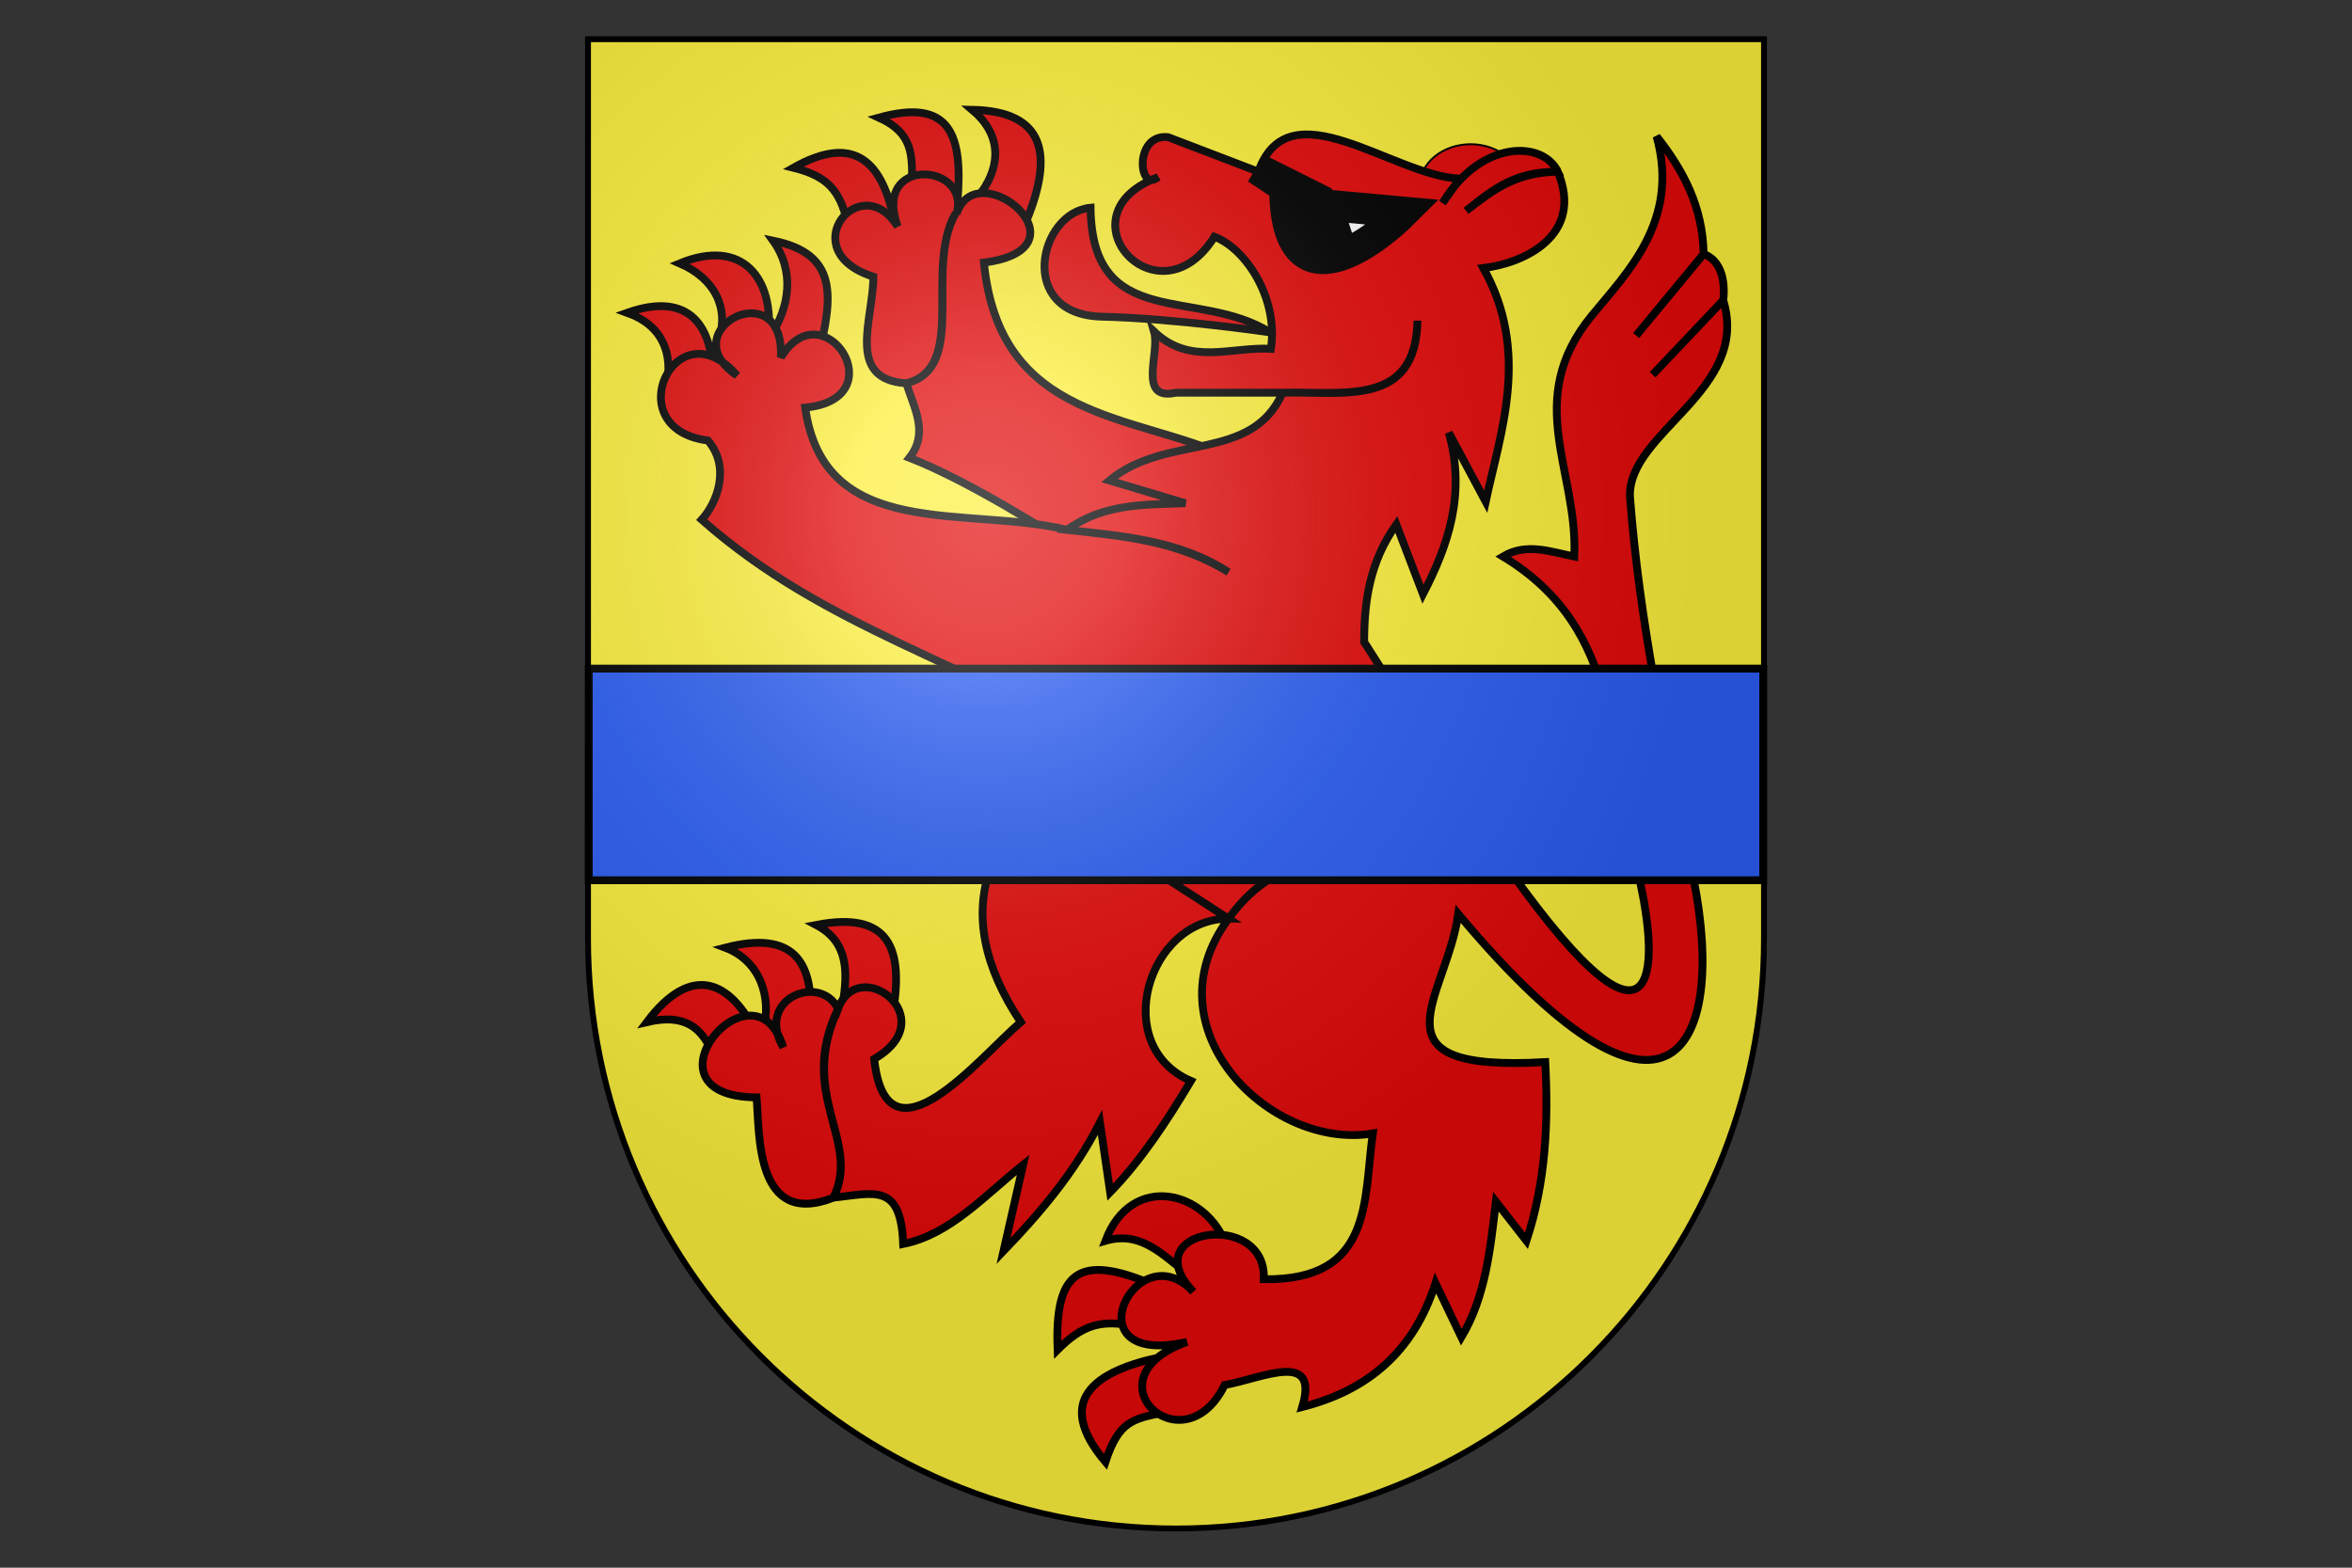 <svg xmlns="http://www.w3.org/2000/svg" xmlns:xlink="http://www.w3.org/1999/xlink" id="layer" x="0px" y="0px" viewBox="0 0 300 200" xml:space="preserve"><rect x="0" y="0" width="300" height="200" fill="#333333" stroke="none"/><rect fill="none" width="300" height="200"></rect><g>	<g id="layer1">		<path id="path1899" fill="#FCEF3C" d="M75,5v114.7c0,41.6,33.6,75.3,75,75.3s75-33.7,75-75.3V5H75z"></path>	</g>	<g id="layer2">		<g id="g10826">			<path id="path6331" fill-rule="evenodd" clip-rule="evenodd" fill="#E20909" stroke="#000000" stroke-width="0.998" d="M124,14     c9.4,0.2,10.3,5.8,7,14l-5.8-3.5C127.7,21,127.7,17.1,124,14z"></path>			<path id="path7218" fill-rule="evenodd" clip-rule="evenodd" fill="#E20909" stroke="#000000" stroke-width="0.998" d="     M112.1,15c9.1-2.5,10.8,2.1,10,11l-5.8-2.3C116.4,19.8,116.5,17,112.1,15z"></path>			<path id="path7220" fill-rule="evenodd" clip-rule="evenodd" fill="#E20909" stroke="#000000" stroke-width="0.998" d="     M101.2,21.4c7.8-4.4,11.4-0.8,12.9,7l-6,0C107.1,24.3,105.6,22.5,101.2,21.4z"></path>			<path id="path7222" fill-rule="evenodd" clip-rule="evenodd" fill="#E20909" stroke="#000000" stroke-width="0.998" d="     M98.6,30.7c8.4,1.7,7.6,7.2,5.8,14.7c-2.3-0.1-6.1,5-6.1-2.6C100.7,39.2,101.4,34.6,98.6,30.7z"></path>			<path id="path7224" fill-rule="evenodd" clip-rule="evenodd" fill="#E20909" stroke="#000000" stroke-width="0.998" d="     M86.7,33.6c8-3.3,12.1,1.9,11.3,9.4l-6.3,0.3C93,39.2,91.1,35.5,86.7,33.6z"></path>			<path id="path7226" fill-rule="evenodd" clip-rule="evenodd" fill="#E20909" stroke="#000000" stroke-width="0.998" d="M80,39.9     c8.2-2.9,11,2.1,10.9,8.4l-5.9,1C85.9,45.1,84.5,41.5,80,39.9z"></path>			<path id="path5444" fill-rule="evenodd" clip-rule="evenodd" fill="#E20909" stroke="#000000" stroke-width="0.998" d="     M157,58.4c-12.3-5.7-29.5-4.5-31.5-24.9c14-1.8-0.9-14.2-3.5-6.2c1.9-6.5-10.8-7.5-7.5,1.6c-4.7-7.6-13.5,3.1-3.1,6.4     c0,5.4-3.6,13.1,4.2,13.6c8-2,2.2-14.6,6.3-21.7c-4.1,7.2,1.6,19.7-6.3,21.7c1,3.2,2.9,6.3,0.4,9.5c7.4,2.9,17,8.9,23.8,13.3     C148.3,70.2,153.1,64.8,157,58.4z"></path>			<path id="path1895" fill="#E20909" stroke="#000000" stroke-width="0.25" d="M194.1,23.7c0,2.9-2.9,5.3-6.5,5.3     c-3.6,0-6.5-2.4-6.5-5.3c0,0,0,0,0,0c0-2.9,2.9-5.3,6.5-5.3C191.1,18.4,194.1,20.8,194.1,23.7C194.1,23.7,194.1,23.7,194.1,23.7z     "></path>			<path id="path7228" fill-rule="evenodd" clip-rule="evenodd" fill="#E20909" stroke="#000000" stroke-width="0.998" d="     M104.1,118c9.3-1.8,11.3,2.9,9.7,11.7l-6.3-1.6C108.1,124.1,108.3,120.2,104.1,118z"></path>			<path id="path7230" fill-rule="evenodd" clip-rule="evenodd" fill="#E20909" stroke="#000000" stroke-width="0.998" d="     M92.5,120.9c8.9-2.3,11,2.1,10.9,8l-6,2.4C98.4,127.2,97,122.6,92.5,120.9z"></path>			<path id="path7232" fill-rule="evenodd" clip-rule="evenodd" fill="#E20909" stroke="#000000" stroke-width="0.998" d="     M82.5,130.4c5.7-7.6,10.7-5.3,14,1.5l-5.4,3C89.6,130.9,87.2,129.3,82.5,130.4z"></path>			<path id="path7234" fill-rule="evenodd" clip-rule="evenodd" fill="#E20909" stroke="#000000" stroke-width="0.998" d="     M141,158.3c3.3-8.8,13-6.5,15.5,0.8l-5.7,2.9C147.7,159.5,145.1,157.1,141,158.3z"></path>			<path id="path7236" fill-rule="evenodd" clip-rule="evenodd" fill="#E20909" stroke="#000000" stroke-width="0.998" d="     M134.9,172.2c-0.4-9.9,2.6-12.4,12.2-8.3l-3.4,5.1C140.2,168.5,138,169.1,134.9,172.2z"></path>			<path id="path7238" fill-rule="evenodd" clip-rule="evenodd" fill="#E20909" stroke="#000000" stroke-width="0.998" d="     M141,186.5c-6.6-7.8-1.5-11.6,7.2-13.4l0.3,7.1C144.5,181,142.7,181.3,141,186.5z"></path>			<path id="path23578" fill-rule="evenodd" clip-rule="evenodd" fill="#E20909" stroke="#000000" stroke-width="0.998" d="     M186,116.6c28.3,33.8,34.6,15.4,29.6-6.4c-3.2-15.5-6.5-31-7.7-46.9c-0.2-8.2,15.4-13.5,11.9-25l-9,9.5l9-9.5     c0.3-2.5-0.3-5.1-2.5-5.9l-8.6,10.4l8.6-10.4c-0.1-6-2.6-10.7-6-15c3,10.8-3.8,17.4-8.3,22.9c-8.8,10.8-1.7,19.7-2.2,30.7     c-3-0.6-6.1-1.8-9.1,0c15.4,9.3,13.4,24.9,17,39.4c3,11.9,3.8,28.6-16.1,0.7l-18.6-29.2c0-5.2,0.7-10.2,4.1-15l3.4,8.9     c3.2-6.2,5.5-12.7,3.3-20.6l4.7,8.8c1.9-8.9,5.7-19.1-0.3-29.8c5.1-0.6,12.9-4.1,9.5-12.3c-5.3,0-8,2-11.7,5     c3.7-2.9,6.5-4.9,11.7-5c-1.9-4-9.8-4.1-14.7,4l2.2-3.1c-8.6-0.4-21.8-11.9-25.7-0.9l-11.5-4.4c-4.4-0.5-3.8,7.2-1.3,5.1     c-12.8,4.8,0,19.1,7.2,7.6c4,1.5,8.2,7.9,7.2,14.3c-5-0.3-10.3,2.2-14.9-2.2c0.8,2.7-2.2,8.9,2.8,7.8h13.6     c7.8-0.2,17,1.8,17.2-9.2c-0.2,11.1-9.4,9-17.2,9.2c-4,9-14.7,5.1-22.1,11.2l9.7,2.9c-5.2,0.2-10.4,0-15.1,3.4     c7.1,0.8,14.3,1.3,20.6,5.4c-6.4-4-13.4-4.6-20.6-5.4c-12.7-3.1-31,1.6-33.4-15.6c11.7-1.1,2.3-15.3-3.1-6.4     c0.5-11-14.1-3.5-5.6,2.3c-7.7-9-15.4,6.8-3.7,8.3c2.9,3.4,1.2,7.9-0.8,10.1c16.1,14.2,34.1,18,51,29.1     c-14.7,9.3-19.9,20.6-10.3,35c-5.1,4.3-17.1,19.3-18.7,4.7c9-5.2-2-13.5-4.6-6.4c-2.3-4.6-10.6-1.3-7,4.9     c-3.7-11.9-19,6.3-3.4,6.4c0.4,4.6-0.2,16.7,9.8,12.8c3.6-7.4-4.7-13.1,0.6-24.1c-5.2,11.2,3,16.9-0.6,24.1     c5.3-0.6,8.6-1.9,8.9,5.9c6-1.2,10.4-6.2,15.3-10.1l-2.5,11c4.6-4.8,9-9.9,12.3-16.4l1.3,8.9c3.9-4,7.2-9,10.3-14.2     c-10.4-4.5-5.5-20.7,4.8-20.7l-11.6-7.5l11.6,7.5c3.6-5,7.3-6.3,10.9-8c-3.6,1.8-7.3,3-10.9,8c-10.4,14,5.3,29.6,18.4,27.4     c-1.2,8.5,0.1,18.8-13.9,18.6c0.4-9-16.7-6.5-9,1.6c-7.2-7.8-16,9.8-0.8,6.4c-13,4.6-0.5,16.3,4.8,5.5c4.9-0.9,12.1-4.5,9.9,2.8     c8.3-2.1,14.2-7,17-15.8l3.3,6.9c3.1-5.2,3.7-11.3,4.4-17.3l3.9,5c2.5-7.6,2.8-15.2,2.4-22.8C174.1,136.8,184.5,127.4,186,116.6z     "></path>			<path id="path2783" fill-rule="evenodd" clip-rule="evenodd" fill="#E20909" stroke="#000000" stroke-width="0.998" d="     M162,42.4c-9.2-5.8-22.7,0-22.9-15.9c-6.6,0.6-9.5,13.6,1.4,13.9C149.7,40.6,162,42.4,162,42.4z"></path>			<g id="g9897" transform="matrix(3.993,0,0,3.993,-2473.897,-2264.904)">									<rect id="rect4557" x="661.5" y="573.5" transform="matrix(0.293 -0.956 0.956 0.293 -80.831 1038.805)" stroke="#000000" stroke-width="0.998" stroke-miterlimit="15.973" width="0.8" height="1.2"></rect>									<path id="path3670" fill-rule="evenodd" clip-rule="evenodd" fill="#FFFFFF" stroke="#000000" stroke-width="0.998" stroke-miterlimit="15.973" d="      M659.7,572.6l1.8,0.9c-0.2,0.6,0.2,1.1,0.7,1.1c-0.1-0.3-0.1-0.5,0-0.8l2.2,0.2c-0.9,0.9-3.8,3.2-3.8-0.8L659.7,572.6z"></path>			</g>		</g>		<path id="path7240" fill-rule="evenodd" clip-rule="evenodd" fill="#2B5DF2" stroke="#000000" stroke-width="0.998" d="    M75.1,85.3h149.8v27H75.1V85.3z"></path>	</g>	<g id="layer3">					<radialGradient id="path2346_1_" cx="653.319" cy="-152.851" r="300" gradientTransform="matrix(0.304 0 0 -0.317 -72.987 17.245)" gradientUnits="userSpaceOnUse">			<stop offset="0" style="stop-color:#FFFFFF;stop-opacity:0.314"></stop>			<stop offset="0.19" style="stop-color:#FFFFFF;stop-opacity:0.251"></stop>			<stop offset="0.6" style="stop-color:#6B6B6B;stop-opacity:0.126"></stop>			<stop offset="1" style="stop-color:#000000;stop-opacity:0.126"></stop>		</radialGradient>		<path id="path2346" fill="url(#path2346_1_)" d="M75,5v114.7c0,41.6,33.6,75.3,75,75.3s75-33.7,75-75.3V5H75z"></path>	</g>	<g id="layer4">		<path id="path3239" fill="none" stroke="#000000" stroke-width="0.75" d="M75,5v114.7c0,41.6,33.6,75.3,75,75.3s75-33.7,75-75.3V5    H75z"></path>	</g></g></svg>